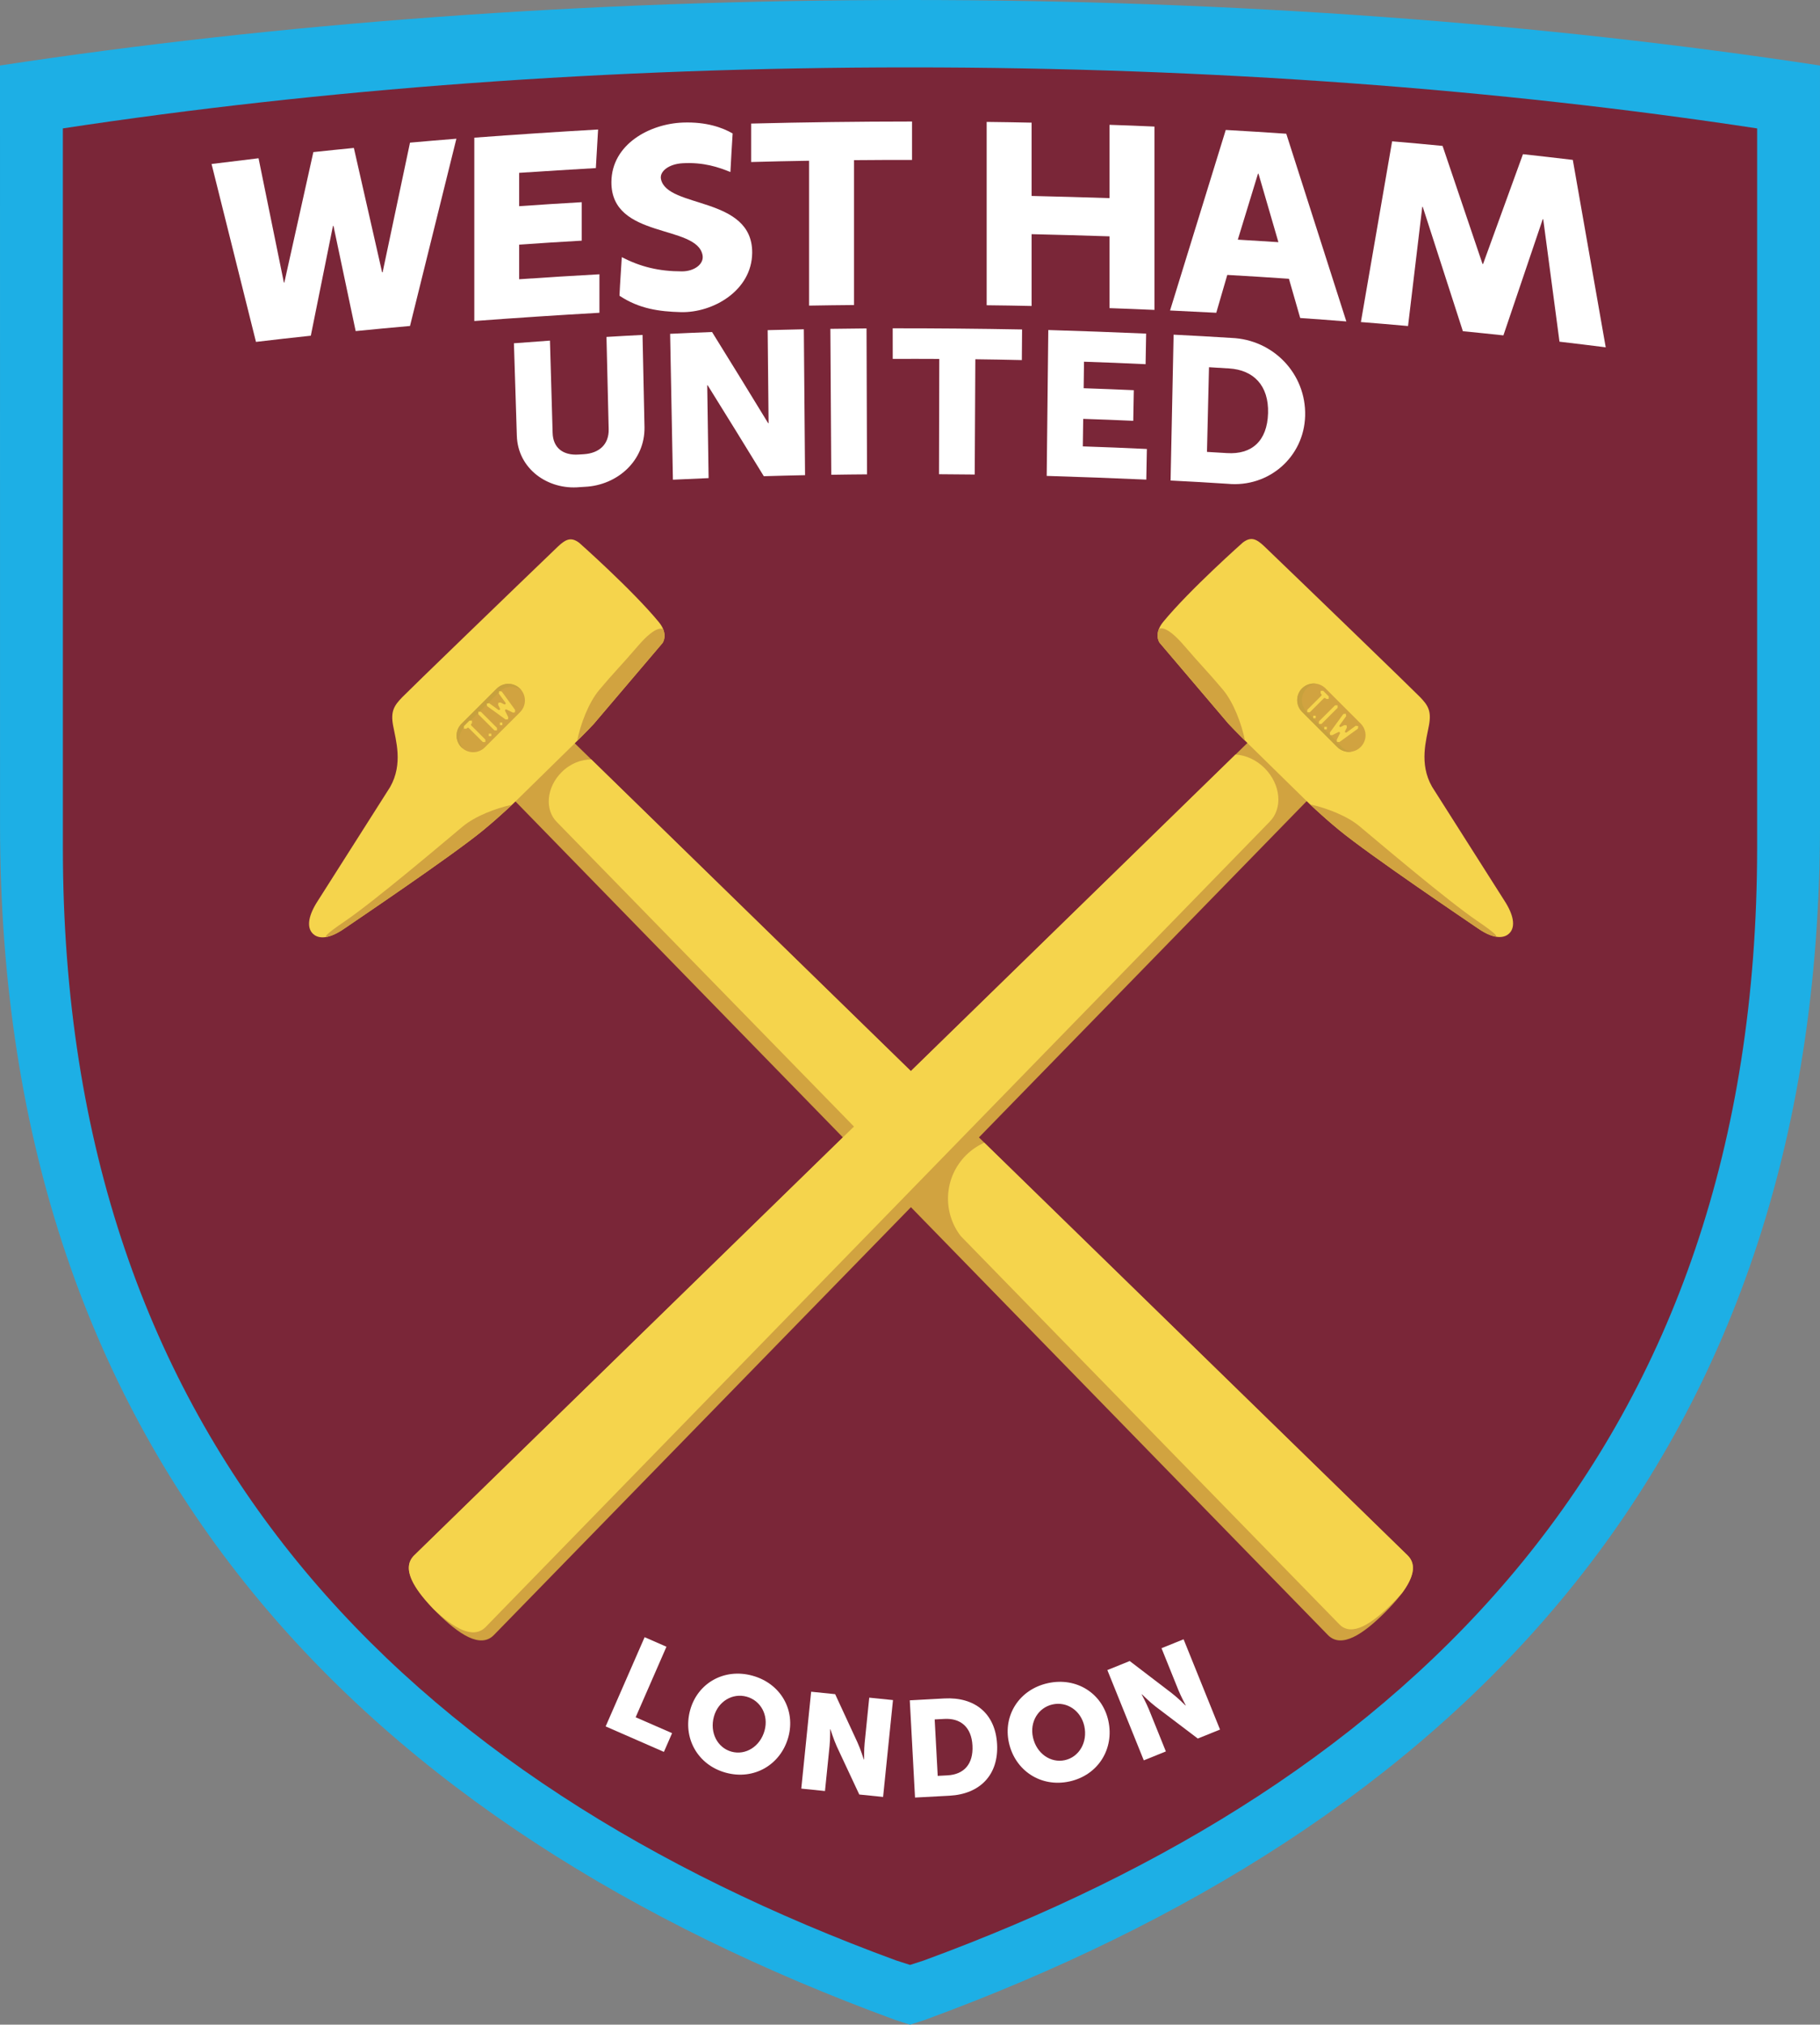 <?xml version="1.0" encoding="UTF-8"?>
<svg xmlns="http://www.w3.org/2000/svg" xmlns:xlink="http://www.w3.org/1999/xlink" width="232.21pt" height="258.27pt" viewBox="0 0 232.21 258.27" version="1.1">
<rect x="0" y="0" width="232.21" height="258.27" fill="#808080" stroke="none"/>
<defs>
<clipPath id="clip1">
  <path d="M 0 0 L 232.211 0 L 232.211 258.27 L 0 258.27 Z M 0 0 "/>
</clipPath>
</defs>
<g id="surface1">
<g clip-path="url(#clip1)" clip-rule="nonzero">
<path style=" stroke:none;fill-rule:nonzero;fill:rgb(11.377%,68.555%,89.844%);fill-opacity:1;" d="M 116.105 124.652 L 116.078 124.629 L 116.23 124.777 Z M 232.191 8.371 L 232.191 8.355 C 196.918 2.992 157.582 0 116.098 0 C 74.613 0 35.273 2.992 0 8.355 L 0 8.547 L 0.004 105.238 C 0.027 187.125 47.508 233.176 114.207 257.66 L 116.105 258.27 L 116.109 258.27 L 118.004 257.66 C 184.707 233.176 232.18 187.125 232.207 105.238 L 232.207 8.371 L 232.191 8.371 "/>
</g>
<path style=" stroke:none;fill-rule:nonzero;fill:rgb(47.852%,14.893%,21.973%);fill-opacity:1;" d="M 224.176 16.391 L 224.176 16.379 C 191.34 11.383 154.719 8.598 116.098 8.598 C 77.477 8.598 40.855 11.383 8.02 16.379 L 8.02 16.555 L 8.023 108.184 C 8.043 184.414 52.246 227.285 114.34 250.078 L 116.105 250.645 L 116.109 250.648 L 117.871 250.078 C 179.969 227.285 224.164 184.414 224.188 108.184 L 224.188 16.391 L 224.176 16.391 "/>
<path style=" stroke:none;fill-rule:nonzero;fill:rgb(82.031%,63.867%,25.098%);fill-opacity:1;" d="M 169.445 208.586 C 171.156 210.301 173.895 208.488 176.703 205.684 C 179.508 202.875 181.32 200.137 179.609 198.422 L 72.434 93.941 C 70.723 92.227 67.664 92.516 65.598 94.578 C 63.535 96.641 63.254 99.699 64.965 101.41 L 169.445 208.586 "/>
<path style=" stroke:none;fill-rule:nonzero;fill:rgb(96.094%,83.202%,29.81%);fill-opacity:1;" d="M 75.758 92.344 L 84.523 82.035 C 84.523 82.035 85.352 80.93 84.066 79.363 C 80.684 75.25 73.906 69.246 73.906 69.246 C 72.926 68.512 72.258 68.691 71.172 69.73 C 65.805 74.879 52.152 88.074 51.328 88.93 C 50.297 89.996 49.82 90.711 50.152 92.535 C 50.484 94.375 51.465 97.43 49.773 100.398 L 40.543 114.922 C 39.387 116.695 39.051 118.262 39.926 119.113 C 40.391 119.566 41.562 120.098 43.945 118.441 C 45.086 117.652 57.633 109.207 61.633 105.918 C 63.973 103.992 65.762 102.238 65.762 102.238 L 73.336 94.812 C 73.336 94.812 74.93 93.246 75.758 92.344 "/>
<path style=" stroke:none;fill-rule:nonzero;fill:rgb(82.031%,63.867%,25.098%);fill-opacity:1;" d="M 44.008 117.512 C 41.387 119.285 41.395 119.547 41.758 119.5 C 42.336 119.371 43.055 119.062 43.945 118.441 C 45.086 117.652 57.633 109.207 61.633 105.918 C 63.285 104.559 64.656 103.289 65.324 102.656 C 63.262 103.094 60.629 104.098 59.031 105.434 C 56.895 107.219 47.758 114.973 44.008 117.512 "/>
<path style=" stroke:none;fill-rule:nonzero;fill:rgb(82.031%,63.867%,25.098%);fill-opacity:1;" d="M 75.758 92.344 L 84.523 82.035 C 84.523 82.035 85.031 81.348 84.625 80.293 C 84.625 80.293 83.898 79.477 81.371 82.426 C 79.25 84.902 78.242 85.871 76.453 88.012 C 75.07 89.664 74.051 92.422 73.637 94.512 C 74.137 94.016 75.152 93.004 75.758 92.344 "/>
<path style=" stroke:none;fill-rule:nonzero;fill:rgb(82.031%,63.867%,25.098%);fill-opacity:1;" d="M 62.996 208.586 C 61.285 210.301 58.547 208.488 55.734 205.684 C 52.93 202.875 51.117 200.137 52.828 198.422 L 160.047 93.902 C 161.758 92.188 164.816 92.473 166.883 94.535 C 168.941 96.602 169.23 99.66 167.52 101.371 L 62.996 208.586 "/>
<path style=" stroke:none;fill-rule:nonzero;fill:rgb(96.094%,83.202%,29.81%);fill-opacity:1;" d="M 61.953 207.555 L 161.988 104.824 C 163.699 103.113 163.414 100.055 161.352 97.988 C 160.273 96.91 158.922 96.324 157.633 96.25 L 52.828 198.418 C 51.195 200.055 52.773 202.621 55.355 205.293 C 57.926 207.719 60.375 209.137 61.953 207.555 "/>
<path style=" stroke:none;fill-rule:nonzero;fill:rgb(96.094%,83.202%,29.81%);fill-opacity:1;" d="M 156.723 92.305 L 147.953 81.992 C 147.953 81.992 147.129 80.891 148.414 79.324 C 151.797 75.207 158.574 69.203 158.574 69.203 C 159.555 68.469 160.223 68.648 161.309 69.691 C 166.672 74.836 180.328 88.035 181.152 88.891 C 182.184 89.953 182.656 90.672 182.324 92.492 C 181.996 94.332 181.016 97.391 182.711 100.355 L 191.938 114.879 C 193.094 116.652 193.43 118.219 192.559 119.07 C 192.09 119.527 190.918 120.059 188.535 118.402 C 187.395 117.613 174.848 109.164 170.848 105.875 C 168.504 103.949 166.719 102.195 166.719 102.195 L 159.145 94.77 C 159.145 94.77 157.551 93.203 156.723 92.305 "/>
<path style=" stroke:none;fill-rule:nonzero;fill:rgb(82.031%,63.867%,25.098%);fill-opacity:1;" d="M 188.477 117.473 C 191.094 119.246 191.09 119.508 190.719 119.461 C 190.145 119.332 189.422 119.023 188.535 118.402 C 187.395 117.613 174.848 109.164 170.848 105.875 C 169.199 104.516 167.824 103.246 167.156 102.613 C 169.223 103.055 171.852 104.059 173.449 105.391 C 175.59 107.18 184.723 114.93 188.477 117.473 "/>
<path style=" stroke:none;fill-rule:nonzero;fill:rgb(82.031%,63.867%,25.098%);fill-opacity:1;" d="M 156.723 92.305 L 147.953 81.992 C 147.953 81.992 147.445 81.309 147.855 80.254 C 147.855 80.254 148.578 79.434 151.105 82.383 C 153.23 84.863 154.234 85.828 156.023 87.969 C 157.406 89.621 158.43 92.379 158.844 94.473 C 158.344 93.977 157.328 92.965 156.723 92.305 "/>
<path style=" stroke:none;fill-rule:nonzero;fill:rgb(82.031%,63.867%,25.098%);fill-opacity:1;" d="M 173.605 95.289 C 172.781 96.117 171.441 96.117 170.617 95.289 L 166.125 90.801 C 165.301 89.977 165.301 88.637 166.125 87.812 C 166.953 86.984 168.289 86.984 169.117 87.809 L 173.605 92.301 C 174.434 93.125 174.434 94.465 173.605 95.289 "/>
<path style=" stroke:none;fill-rule:nonzero;fill:rgb(78.125%,63.084%,23.926%);fill-opacity:1;" d="M 166.73 90.801 C 165.902 89.973 165.902 88.637 166.73 87.809 C 167.066 87.473 167.488 87.277 167.922 87.215 C 167.285 87.121 166.617 87.32 166.125 87.809 C 165.301 88.637 165.301 89.973 166.125 90.801 L 170.617 95.289 C 171.105 95.781 171.777 95.977 172.414 95.887 C 171.977 95.82 171.555 95.629 171.219 95.289 L 166.73 90.801 "/>
<path style=" stroke:none;fill-rule:nonzero;fill:rgb(82.031%,63.867%,25.098%);fill-opacity:1;" d="M 168.703 92.449 L 168.379 92.449 L 168.379 92.125 L 170.441 90.066 L 170.762 90.066 L 170.762 90.387 "/>
<path style=" stroke:none;fill-rule:nonzero;fill:rgb(82.031%,63.867%,25.098%);fill-opacity:1;" d="M 169.383 93.133 L 169.062 93.133 L 169.062 92.816 L 169.387 92.816 Z M 169.383 93.133 "/>
<path style=" stroke:none;fill-rule:nonzero;fill:rgb(82.031%,63.867%,25.098%);fill-opacity:1;" d="M 167.652 91.719 L 167.973 91.719 L 167.973 91.402 L 167.652 91.402 Z M 167.652 91.719 "/>
<path style=" stroke:none;fill-rule:nonzero;fill:rgb(82.031%,63.867%,25.098%);fill-opacity:1;" d="M 169.633 88.93 L 168.926 88.227 L 168.602 88.227 L 168.602 88.551 L 168.715 88.664 L 168.719 88.812 L 166.895 90.637 L 166.895 90.961 L 167.219 90.965 L 169.047 89.133 L 169.191 89.141 L 169.305 89.258 L 169.633 89.258 "/>
<path style=" stroke:none;fill-rule:nonzero;fill:rgb(82.031%,63.867%,25.098%);fill-opacity:1;" d="M 173.398 92.73 L 173.078 92.68 L 171.883 93.547 L 171.723 93.531 L 171.695 93.387 L 171.941 92.898 L 171.914 92.656 L 171.914 92.652 L 171.902 92.641 L 171.898 92.633 L 171.891 92.629 L 171.879 92.617 L 171.875 92.617 L 171.633 92.59 L 171.145 92.836 L 171 92.812 L 170.984 92.648 L 171.852 91.453 L 171.801 91.133 L 171.484 91.184 L 169.773 93.539 L 169.793 93.832 L 169.801 93.844 L 169.809 93.848 L 170.062 93.883 L 170.902 93.465 L 171.039 93.492 L 171.062 93.641 L 170.648 94.469 L 170.684 94.727 L 170.691 94.73 L 170.699 94.738 L 170.992 94.758 L 173.348 93.051 "/>
<path style=" stroke:none;fill-rule:nonzero;fill:rgb(96.094%,83.202%,29.81%);fill-opacity:1;" d="M 75.453 96.883 C 74.152 96.855 72.742 97.406 71.645 98.512 C 69.727 100.43 69.461 103.273 71.051 104.863 L 113.879 148.75 L 121.168 141.465 L 75.453 96.883 "/>
<path style=" stroke:none;fill-rule:nonzero;fill:rgb(96.094%,83.202%,29.81%);fill-opacity:1;" d="M 179.609 198.422 L 125.582 145.766 C 124.734 146.145 123.938 146.68 123.242 147.375 C 120.43 150.188 120.211 154.609 122.582 157.676 L 170.906 207.223 C 172.496 208.816 175.043 207.129 177.652 204.52 C 178.094 204.078 178.508 203.641 178.887 203.207 C 180.277 201.328 180.809 199.621 179.609 198.422 "/>
<path style=" stroke:none;fill-rule:nonzero;fill:rgb(96.094%,83.202%,29.81%);fill-opacity:1;" d="M 168.605 92.348 L 168.281 92.348 L 168.281 92.023 L 170.34 89.965 L 170.664 89.965 L 170.664 90.289 "/>
<path style=" stroke:none;fill-rule:nonzero;fill:rgb(96.094%,83.202%,29.81%);fill-opacity:1;" d="M 169.285 93.031 L 168.965 93.031 L 168.965 92.715 L 169.289 92.715 Z M 169.285 93.031 "/>
<path style=" stroke:none;fill-rule:nonzero;fill:rgb(96.094%,83.202%,29.81%);fill-opacity:1;" d="M 167.871 91.617 L 167.555 91.617 L 167.551 91.301 L 167.871 91.301 Z M 167.871 91.617 "/>
<path style=" stroke:none;fill-rule:nonzero;fill:rgb(96.094%,83.202%,29.81%);fill-opacity:1;" d="M 169.531 88.832 L 168.824 88.121 L 168.5 88.129 L 168.5 88.449 L 168.613 88.562 L 168.617 88.715 L 166.793 90.539 L 166.793 90.859 L 167.117 90.859 L 168.945 89.031 L 169.094 89.043 L 169.207 89.156 L 169.531 89.156 "/>
<path style=" stroke:none;fill-rule:nonzero;fill:rgb(96.094%,83.202%,29.81%);fill-opacity:1;" d="M 173.301 92.633 L 172.98 92.578 L 171.789 93.445 L 171.621 93.434 L 171.602 93.289 L 171.844 92.801 L 171.816 92.559 L 171.816 92.555 L 171.805 92.539 L 171.793 92.527 L 171.781 92.52 L 171.777 92.516 L 171.535 92.492 L 171.047 92.734 L 170.902 92.715 L 170.891 92.551 L 171.754 91.352 L 171.703 91.031 L 171.387 91.086 L 169.676 93.441 L 169.695 93.734 L 169.703 93.746 L 169.711 93.746 L 169.965 93.781 L 170.805 93.367 L 170.941 93.391 L 170.965 93.539 L 170.551 94.371 L 170.59 94.625 L 170.59 94.633 L 170.602 94.641 L 170.895 94.656 L 173.254 92.949 "/>
<path style=" stroke:none;fill-rule:nonzero;fill:rgb(82.031%,63.867%,25.098%);fill-opacity:1;" d="M 66.355 87.852 C 67.18 88.676 67.18 90.016 66.355 90.844 L 61.863 95.332 C 61.039 96.16 59.699 96.16 58.875 95.332 C 58.047 94.504 58.047 93.168 58.871 92.34 L 63.363 87.852 C 64.188 87.023 65.531 87.023 66.355 87.852 "/>
<path style=" stroke:none;fill-rule:nonzero;fill:rgb(78.125%,63.084%,23.926%);fill-opacity:1;" d="M 59.25 92.719 L 63.742 88.227 C 64.504 87.465 65.699 87.406 66.531 88.051 L 66.355 87.852 C 65.527 87.023 64.188 87.023 63.363 87.852 L 58.871 92.34 C 58.047 93.164 58.047 94.508 58.871 95.332 L 59.074 95.508 C 58.43 94.676 58.488 93.48 59.25 92.719 "/>
<path style=" stroke:none;fill-rule:nonzero;fill:rgb(82.031%,63.867%,25.098%);fill-opacity:1;" d="M 63.41 93.078 L 63.41 93.402 L 63.09 93.402 L 61.031 91.344 L 61.031 91.02 L 61.352 91.02 "/>
<path style=" stroke:none;fill-rule:nonzero;fill:rgb(82.031%,63.867%,25.098%);fill-opacity:1;" d="M 64.098 92.398 L 64.098 92.719 L 63.781 92.719 L 63.777 92.398 Z M 64.098 92.398 "/>
<path style=" stroke:none;fill-rule:nonzero;fill:rgb(82.031%,63.867%,25.098%);fill-opacity:1;" d="M 62.684 93.812 L 62.684 94.129 L 62.363 94.133 L 62.363 93.812 Z M 62.684 93.812 "/>
<path style=" stroke:none;fill-rule:nonzero;fill:rgb(82.031%,63.867%,25.098%);fill-opacity:1;" d="M 59.895 92.152 L 59.191 92.855 L 59.191 93.18 L 59.516 93.18 L 59.629 93.066 L 59.781 93.066 L 61.602 94.887 L 61.926 94.887 L 61.926 94.566 L 60.094 92.734 L 60.105 92.59 L 60.219 92.477 L 60.219 92.152 "/>
<path style=" stroke:none;fill-rule:nonzero;fill:rgb(82.031%,63.867%,25.098%);fill-opacity:1;" d="M 63.695 88.383 L 63.645 88.703 L 64.512 89.895 L 64.5 90.062 L 64.355 90.086 L 63.863 89.84 L 63.621 89.863 L 63.594 89.891 L 63.586 89.902 L 63.582 89.906 L 63.555 90.148 L 63.797 90.637 L 63.777 90.781 L 63.613 90.797 L 62.418 89.93 L 62.098 89.98 L 62.148 90.301 L 64.508 92.008 L 64.797 91.988 L 64.809 91.977 L 64.812 91.977 L 64.848 91.719 L 64.43 90.883 L 64.457 90.742 L 64.605 90.719 L 65.434 91.133 L 65.691 91.098 L 65.695 91.094 L 65.703 91.082 L 65.727 90.789 L 64.016 88.434 "/>
<path style=" stroke:none;fill-rule:nonzero;fill:rgb(96.094%,83.202%,29.81%);fill-opacity:1;" d="M 63.41 92.852 L 63.41 93.176 L 63.09 93.176 L 61.031 91.117 L 61.031 90.793 L 61.352 90.793 "/>
<path style=" stroke:none;fill-rule:nonzero;fill:rgb(96.094%,83.202%,29.81%);fill-opacity:1;" d="M 64.098 92.172 L 64.098 92.492 L 63.781 92.492 L 63.777 92.172 Z M 64.098 92.172 "/>
<path style=" stroke:none;fill-rule:nonzero;fill:rgb(96.094%,83.202%,29.81%);fill-opacity:1;" d="M 62.684 93.586 L 62.684 93.902 L 62.363 93.906 L 62.363 93.586 Z M 62.684 93.586 "/>
<path style=" stroke:none;fill-rule:nonzero;fill:rgb(96.094%,83.202%,29.81%);fill-opacity:1;" d="M 59.895 91.926 L 59.191 92.629 L 59.191 92.953 L 59.516 92.953 L 59.629 92.844 L 59.781 92.84 L 61.602 94.66 L 61.926 94.66 L 61.926 94.34 L 60.094 92.508 L 60.105 92.363 L 60.219 92.25 L 60.219 91.926 "/>
<path style=" stroke:none;fill-rule:nonzero;fill:rgb(96.094%,83.202%,29.81%);fill-opacity:1;" d="M 63.695 88.156 L 63.645 88.477 L 64.512 89.668 L 64.5 89.836 L 64.355 89.855 L 63.863 89.613 L 63.621 89.637 L 63.594 89.664 L 63.586 89.676 L 63.582 89.68 L 63.555 89.922 L 63.797 90.41 L 63.777 90.555 L 63.613 90.57 L 62.418 89.703 L 62.098 89.754 L 62.148 90.07 L 64.508 91.781 L 64.797 91.762 L 64.809 91.754 L 64.812 91.746 L 64.848 91.492 L 64.43 90.652 L 64.457 90.516 L 64.605 90.492 L 65.434 90.902 L 65.691 90.871 L 65.695 90.867 L 65.703 90.855 L 65.727 90.566 L 64.016 88.207 "/>
<path style=" stroke:none;fill-rule:nonzero;fill:rgb(100%,100%,100%);fill-opacity:1;" d="M 73.957 62.141 C 69.906 62.523 66.051 59.809 65.941 55.551 C 65.816 51.633 65.695 47.711 65.57 43.789 C 67.41 43.648 68.328 43.578 70.168 43.449 C 70.281 47.367 70.395 51.289 70.508 55.211 C 70.559 57.16 71.867 58.109 73.824 57.98 C 74.094 57.965 74.23 57.953 74.5 57.938 C 76.453 57.809 77.707 56.691 77.66 54.738 C 77.566 50.82 77.473 46.898 77.379 42.98 C 79.219 42.871 80.141 42.816 81.98 42.723 C 82.066 46.645 82.148 50.566 82.23 54.484 C 82.301 58.766 78.766 61.902 74.637 62.098 C 74.363 62.113 74.23 62.121 73.957 62.141 "/>
<path style=" stroke:none;fill-rule:nonzero;fill:rgb(100%,100%,100%);fill-opacity:1;" d="M 85.5 42.582 C 87.641 42.48 88.711 42.438 90.848 42.352 C 93.25 46.219 95.641 50.098 98.008 53.984 L 98.062 53.984 C 98.023 50.027 97.984 46.07 97.945 42.113 C 99.789 42.066 100.711 42.043 102.559 42.004 C 102.609 48.207 102.66 54.41 102.715 60.613 C 100.609 60.656 99.555 60.684 97.453 60.746 C 95.082 56.867 92.691 53.004 90.289 49.145 L 90.234 49.148 C 90.293 53.094 90.352 57.039 90.41 60.988 C 88.59 61.062 87.676 61.102 85.855 61.191 C 85.738 54.988 85.617 48.785 85.5 42.582 "/>
<path style=" stroke:none;fill-rule:nonzero;fill:rgb(100%,100%,100%);fill-opacity:1;" d="M 105.945 41.949 C 107.789 41.922 108.711 41.91 110.559 41.895 C 110.578 48.098 110.602 54.301 110.621 60.508 C 108.801 60.523 107.887 60.531 106.062 60.562 C 106.023 54.359 105.984 48.156 105.945 41.949 "/>
<path style=" stroke:none;fill-rule:nonzero;fill:rgb(100%,100%,100%);fill-opacity:1;" d="M 119.84 45.785 C 117.465 45.773 116.277 45.773 113.902 45.781 L 113.898 41.879 C 119.402 41.875 124.906 41.926 130.406 42.027 C 130.395 43.59 130.387 44.367 130.375 45.934 C 128.004 45.879 126.812 45.859 124.441 45.828 C 124.414 50.73 124.391 55.633 124.363 60.531 C 122.539 60.512 121.629 60.504 119.805 60.492 C 119.816 55.59 119.828 50.688 119.84 45.785 "/>
<path style=" stroke:none;fill-rule:nonzero;fill:rgb(100%,100%,100%);fill-opacity:1;" d="M 133.75 42.098 C 137.91 42.223 142.074 42.375 146.234 42.555 C 146.207 44.113 146.191 44.895 146.164 46.457 C 143.02 46.312 141.449 46.246 138.305 46.141 C 138.285 47.492 138.277 48.172 138.262 49.523 C 140.82 49.613 142.102 49.66 144.66 49.773 C 144.633 51.336 144.617 52.117 144.59 53.68 C 142.035 53.566 140.762 53.516 138.203 53.43 C 138.188 54.836 138.176 55.535 138.156 56.941 C 141.426 57.055 143.062 57.117 146.328 57.273 C 146.297 58.836 146.285 59.617 146.254 61.18 C 142.02 60.992 137.785 60.836 133.547 60.707 C 133.613 54.504 133.684 48.301 133.75 42.098 "/>
<path style=" stroke:none;fill-rule:nonzero;fill:rgb(100%,100%,100%);fill-opacity:1;" d="M 156.551 57.797 C 159.707 57.996 161.688 56.266 161.789 52.699 C 161.891 49.16 159.922 47.191 156.824 47 C 155.797 46.938 155.281 46.902 154.254 46.844 C 154.164 50.445 154.082 54.043 153.996 57.645 C 155.02 57.703 155.531 57.734 156.551 57.797 M 149.738 42.691 C 152.688 42.84 154.16 42.922 157.105 43.105 C 162.457 43.309 166.664 47.684 166.52 53.051 C 166.371 58.32 161.863 62.215 156.637 61.715 C 153.723 61.527 152.266 61.445 149.352 61.297 C 149.48 55.094 149.609 48.891 149.738 42.691 "/>
<path style=" stroke:none;fill-rule:nonzero;fill:rgb(100%,100%,100%);fill-opacity:1;" d="M 26.992 20.918 C 29.391 20.617 30.59 20.473 32.988 20.188 C 34.066 25.473 35.141 30.758 36.219 36.039 L 36.281 36.031 C 37.516 30.488 38.746 24.945 39.98 19.402 C 42.047 19.184 43.082 19.074 45.148 18.871 C 46.348 24.16 47.551 29.453 48.754 34.742 L 48.816 34.738 C 49.98 29.223 51.145 23.711 52.312 18.195 C 54.68 17.984 55.859 17.887 58.23 17.695 C 56.254 25.656 54.281 33.617 52.312 41.582 C 49.535 41.828 48.148 41.961 45.379 42.234 C 44.434 37.762 43.488 33.289 42.547 28.816 L 42.48 28.824 C 41.539 33.492 40.598 38.156 39.656 42.824 C 36.855 43.125 35.457 43.281 32.66 43.613 C 30.773 36.047 28.883 28.484 26.992 20.918 "/>
<path style=" stroke:none;fill-rule:nonzero;fill:rgb(100%,100%,100%);fill-opacity:1;" d="M 177.617 18.027 C 180.195 18.246 181.48 18.363 184.055 18.613 C 185.758 23.629 187.453 28.648 189.152 33.672 L 189.219 33.68 C 190.914 29.008 192.613 24.34 194.312 19.668 C 196.855 19.949 198.129 20.098 200.672 20.398 C 202.07 28.371 203.473 36.336 204.871 44.305 C 202.512 44.008 201.332 43.863 198.973 43.586 C 198.281 38.383 197.59 33.18 196.898 27.977 L 196.832 27.969 C 195.16 32.906 193.488 37.844 191.816 42.781 C 189.75 42.562 188.715 42.453 186.645 42.25 C 184.941 36.965 183.238 31.676 181.527 26.391 L 181.465 26.383 C 180.855 31.453 180.254 36.523 179.648 41.59 C 177.242 41.375 176.039 41.273 173.633 41.082 C 174.961 33.398 176.289 25.711 177.617 18.027 "/>
<path style=" stroke:none;fill-rule:nonzero;fill:rgb(100%,100%,100%);fill-opacity:1;" d="M 60.516 17.562 C 65.777 17.168 71.039 16.82 76.309 16.52 C 76.195 18.488 76.137 19.473 76.023 21.441 C 72.762 21.629 69.5 21.832 66.238 22.047 L 66.238 26.301 C 69.434 26.078 71.027 25.98 74.223 25.793 L 74.223 30.699 C 71.027 30.883 69.434 30.984 66.238 31.207 L 66.238 35.621 C 69.652 35.387 73.066 35.176 76.48 34.988 L 76.48 39.898 C 71.156 40.199 65.836 40.551 60.516 40.949 L 60.516 17.562 "/>
<path style=" stroke:none;fill-rule:nonzero;fill:rgb(100%,100%,100%);fill-opacity:1;" d="M 103.23 20.504 C 100.273 20.555 98.797 20.586 95.836 20.668 L 95.836 15.762 C 102.68 15.59 109.52 15.504 116.363 15.5 C 116.363 17.465 116.363 18.441 116.363 20.406 C 113.406 20.398 111.926 20.406 108.965 20.43 L 108.965 38.91 C 106.672 38.93 105.523 38.945 103.23 38.984 L 103.23 20.504 "/>
<path style=" stroke:none;fill-rule:nonzero;fill:rgb(100%,100%,100%);fill-opacity:1;" d="M 125.887 15.551 C 128.18 15.578 129.328 15.598 131.621 15.645 L 131.621 24.996 C 134.938 25.074 138.25 25.164 141.562 25.273 L 141.562 15.922 C 143.855 15.996 145.004 16.043 147.293 16.145 L 147.293 39.531 C 145.004 39.43 143.855 39.387 141.562 39.305 L 141.562 30.148 C 138.25 30.039 134.938 29.949 131.621 29.871 L 131.621 39.031 C 129.328 38.98 128.18 38.965 125.887 38.938 L 125.887 15.551 "/>
<path style=" stroke:none;fill-rule:nonzero;fill:rgb(100%,100%,100%);fill-opacity:1;" d="M 160.504 22.156 C 159.645 24.961 158.785 27.766 157.93 30.57 C 160.004 30.691 161.039 30.754 163.109 30.891 C 162.266 27.98 161.418 25.07 160.57 22.16 L 160.504 22.156 M 164.453 35.562 C 161.305 35.348 159.734 35.25 156.586 35.07 C 156.023 37.004 155.742 37.969 155.18 39.898 C 152.82 39.773 151.641 39.715 149.285 39.605 C 151.648 31.93 154.02 24.254 156.391 16.578 C 159.48 16.754 161.027 16.852 164.113 17.059 C 166.676 25.039 169.227 33.02 171.777 41.004 C 169.426 40.816 168.246 40.73 165.891 40.566 C 165.316 38.566 165.027 37.562 164.453 35.562 "/>
<path style=" stroke:none;fill-rule:nonzero;fill:rgb(100%,100%,100%);fill-opacity:1;" d="M 87.148 15.633 C 82.879 15.785 78.039 18.414 78.008 23.215 C 77.957 30.543 88.965 28.574 89.641 32.578 C 89.832 33.688 88.582 34.617 87.004 34.617 C 84.059 34.613 81.738 34.039 79.332 32.805 C 79.219 34.824 79.121 35.887 79.039 37.723 C 81.523 39.383 84.086 39.742 86.859 39.816 C 90.977 39.922 95.926 37.066 95.969 32.254 C 96.031 24.98 85.121 26.629 84.332 22.848 C 84.125 21.879 85.309 20.926 87.078 20.824 C 89.773 20.668 91.715 21.34 93.191 21.945 C 93.309 19.617 93.344 19.289 93.477 17.023 C 92.176 16.277 90.133 15.527 87.148 15.633 "/>
<path style=" stroke:none;fill-rule:nonzero;fill:rgb(100%,100%,100%);fill-opacity:1;" d="M 82.246 208.84 L 85.031 210.059 L 81.102 219.055 L 85.75 221.082 L 84.707 223.473 L 77.273 220.223 "/>
<path style=" stroke:none;fill-rule:nonzero;fill:rgb(100%,100%,100%);fill-opacity:1;" d="M 93.336 223.445 C 95.125 223.938 96.992 222.793 97.551 220.75 C 98.09 218.789 97.055 216.922 95.262 216.43 C 93.469 215.934 91.625 217.016 91.086 218.973 C 90.523 221.016 91.543 222.953 93.336 223.445 M 95.996 213.75 C 99.617 214.742 101.527 218.148 100.582 221.582 C 99.617 225.102 96.215 227.121 92.598 226.125 C 88.98 225.133 87.086 221.656 88.055 218.141 C 89 214.707 92.379 212.754 95.996 213.75 "/>
<path style=" stroke:none;fill-rule:nonzero;fill:rgb(100%,100%,100%);fill-opacity:1;" d="M 103.492 215.797 L 106.555 216.109 L 109.387 222.23 C 109.789 223.094 110.211 224.445 110.211 224.445 L 110.242 224.449 C 110.242 224.449 110.238 223.105 110.32 222.324 L 110.906 216.555 L 113.934 216.863 L 112.672 229.219 L 109.633 228.91 L 106.777 222.805 C 106.379 221.941 105.957 220.59 105.957 220.59 L 105.922 220.586 C 105.922 220.586 105.926 221.93 105.844 222.707 L 105.258 228.465 L 102.234 228.156 L 103.492 215.797 "/>
<path style=" stroke:none;fill-rule:nonzero;fill:rgb(100%,100%,100%);fill-opacity:1;" d="M 120.891 226.465 C 122.988 226.352 124.203 225.031 124.074 222.656 C 123.949 220.297 122.547 219.156 120.5 219.266 L 119.254 219.332 L 119.641 226.531 Z M 116.078 216.895 L 120.48 216.656 C 124.387 216.445 127.004 218.586 127.215 222.488 C 127.426 226.391 125.051 228.852 121.148 229.062 L 116.746 229.297 L 116.078 216.895 "/>
<path style=" stroke:none;fill-rule:nonzero;fill:rgb(100%,100%,100%);fill-opacity:1;" d="M 135.867 224.527 C 137.68 224.125 138.797 222.242 138.344 220.176 C 137.902 218.191 136.117 217.016 134.301 217.418 C 132.488 217.816 131.355 219.629 131.793 221.617 C 132.246 223.684 134.051 224.926 135.867 224.527 M 133.703 214.703 C 137.371 213.898 140.648 216.02 141.41 219.5 C 142.195 223.062 140.129 226.434 136.461 227.242 C 132.797 228.047 129.508 225.855 128.723 222.293 C 127.957 218.812 130.039 215.508 133.703 214.703 "/>
<path style=" stroke:none;fill-rule:nonzero;fill:rgb(100%,100%,100%);fill-opacity:1;" d="M 141.285 213.035 L 144.137 211.883 L 149.496 215.977 C 150.25 216.551 151.254 217.551 151.254 217.551 L 151.285 217.539 C 151.285 217.539 150.656 216.352 150.363 215.625 L 148.195 210.246 L 151.012 209.109 L 155.66 220.625 L 152.824 221.77 L 147.453 217.699 C 146.699 217.125 145.695 216.125 145.695 216.125 L 145.664 216.137 C 145.664 216.137 146.293 217.328 146.586 218.051 L 148.75 223.414 L 145.934 224.551 L 141.285 213.035 "/>
</g>
</svg>
